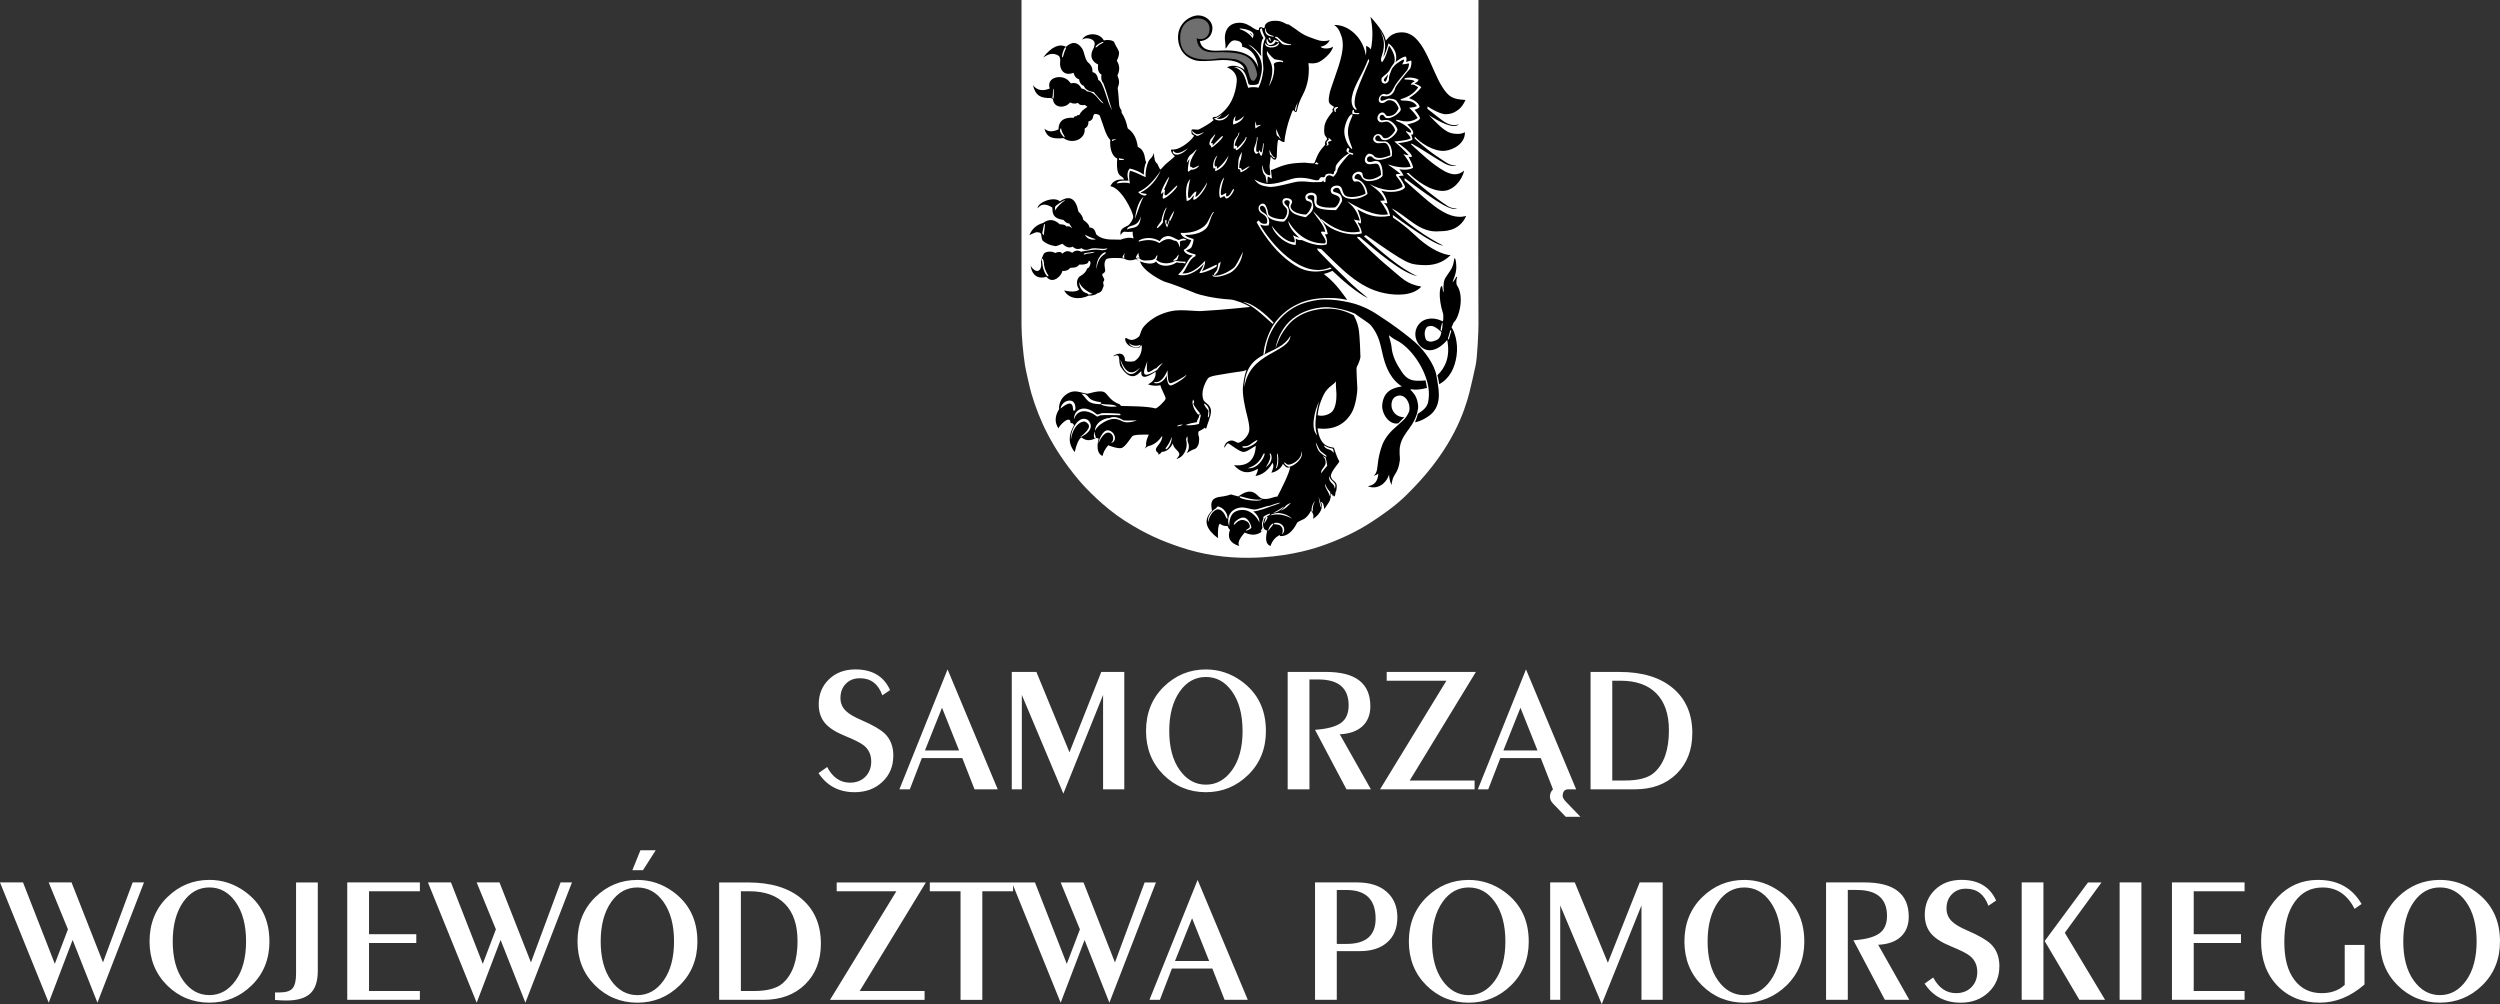 <?xml version="1.0" encoding="UTF-8"?>
<svg xmlns="http://www.w3.org/2000/svg" id="Warstwa_1" data-name="Warstwa 1" viewBox="0 0 841.89 338.14">
  <rect x="0" y="0" width="841.89" height="338.14" fill="#333333" stroke="none"/>
  <defs>
    <style>
      .cls-1, .cls-2 {
        fill: #fff;
      }

      .cls-2, .cls-3, .cls-4 {
        fill-rule: evenodd;
      }

      .cls-3 {
        fill: #6f6f6f;
      }
    </style>
  </defs>
  <path class="cls-2" d="m344.78.78v108.58c0,3.43.52,9.34,1.17,13.49.2,1.29,1.59,7.56,2.16,9.45,5.08,16.99,16.58,33.07,31.05,42.37,7.33,4.71,12.7,6.86,18.61,8.87,7.4,2.51,15.2,3.62,22.97,3.54,11.36-.11,19.97-2.56,23.62-3.8,5.92-2.01,11.89-4.72,17.29-8.28,7.95-5.24,10.52-7.9,13.51-10.97,13.5-13.87,17.3-25.96,18.9-32.02.67-2.53,1.62-7.04,2.1-9.18.57-2.58.96-11.54.95-13.48-.15-36.13,0-72.39,0-108.57h-152.33Z"></path>
  <path class="cls-4" d="m485.39,111.84s-2.12-2.18-3.52-2.09c-1.39.09-1.39.46-1.66.84-.26.38-.46,1.13-.44,1.92.03.78.29,1.86.67,2.12.38.26,1.02.49,1.66.41.64-.09,2.04-.55,2.44-1.07.4-.52.7-1.13.84-2.12m.33-3.29c.21.27-.04,3.07-.4,2.91-.44-.19.11-2.11.4-2.91Zm1.99,5.74c.28.08.37-.63.61-1.45.24-.82.58-1.58.3-1.66-.28-.08-.4.74-.64,1.56-.24.82-.55,1.47-.28,1.55Zm-3.66,12.08c2.83-2.71,4.36-6.46,3.32-11.89-3.73,4.36-7.84,4.56-10,.79-1.8-3.14-.14-6.98,3.17-7.81,1.79-.45,3.58-.12,5.38.75.25-.81.09-2.47.09-2.47-1.83-5.67-1.11-9.54-.49-9.41.4.08.14,1.64.7,2.06-.17-1.52-.14-2.88.17-4.01.3-1.09,1.82-2.66,2.6-4.32.69-1.47.67-3.12.83-3.12.48,0,.62,2.05.61,3.31-.2,2.57-.84,3.24-1.28,4.79.46-.14,1.32-2.2,1.51-1.83.11.21-.12.56-.18,1.02-.08.54-.03,1.18.07,1.68,2.82,3.91.71,11.35-1.02,12.67-.24.58-.53,1.22-.7,1.65.99,1.41,2.32,5.24,1.68,9.59-.6,4.09-2.28,7.59-5.84,9.56-.2-1.51-.61-2.93-.61-3.02Zm-40.32,13.45c.31-3.55,1.77-6.39,2.19-7.19,1.27-2.46,3.65-3.31,3.85-4.18.22.14.04.9.15,1.98.3,2.84.2,5.9-1,7.79-.74,1.16-3.18,2.2-5.19,1.6Zm-22.53-128.61c.21.19.4.37.51.58.08.14-.11.2-.18.05-.07-.15-.24-.37-.47-.51-.2-.13-.07-.31.14-.11Zm-3.54-1.63c2.17.18,4.41.89,4.49,2.09.03.44-.36,1.2-.36,1.2-.5-1.09-2.58-2.58-4.12-3-.3-.08-.26-.31,0-.29Zm8.67.12c-.24,1.23,1.17,2.11,2.38,2.34.41.08.32.33.01.28-1.01-.15-2.86-.24-2.68-2.53.01-.19.34-.3.29-.1Zm3.35,2.64c1.16.04,1.54,2.27,5.04,2.57.13.01.13.24-.05.25-2.01.09-2.7-.24-2.99-.47-.31-.23-1.38-1.67-2.18-1.97-.13-.05-.22-.39.17-.38Zm-2.26.34c.44-.07.51.85.49,1.13,0,.06-.17.01-.17,0-.1-.59-.56-.55-.48-.95.04-.17.14-.17.16-.17Zm-.74.38c.17,0,.38,1.58,1.28,1.48.52-.06.93-.75,1.19-1.23.2.32,1.19.32,1.41.65.08.12.02.42-.23.32-.25-.1-.32-.29-.84-.28-.41,1.05-1.24,1.07-1.45,1.12-1.76.43-1.67-2.06-1.35-2.06Zm-.52,1.3c.18.97,2.48,1.97,4.31.16.11-.11.41-.27.23.18-.77,1.88-5.33,1.63-4.55-.34Zm.51,2.77c-.45,3.09,3.79,3.66.58,11.98,2.12-3.13,1.95-6.69,1.75-7.21-.43-1.1,2.67-1.34,2.95-.91,0,0,.34-.06.1-.37-.37-.47-2.47-.48-2.82-.68-.25-.15-1.62-1.21-2.56-2.82Zm-1.71-7.53c.15.97.53,1.88,1.21,3.18-1.37,2.56-1.05,5.9-.7,10.23.05.57-.41,4.2-1.68,6.53-.47-.19-2.31-.37-3.42.04-.99-2.26-.86-5.79-4.81-7.02,4.42-.23,4.49,5.42,4.98,5.83.48.4,3.07.28,3.3-.35,1.58-4.41,2.3-8.73-3.42-13.02,1.53.49,3.39,2.63,4.34,3.93-.37-2.34.03-5.84.63-5.94.01-.12.02-.24.02-.37-.31-.29-1.31-2.35-1.02-2.82.1-.17.45-.44.57-.23Zm-50.45,37.4c-.02.17-.03.34-.04.51.49-.23,1.02-.35,1.45-.77-.48.18-.93.2-1.41.26Zm2.34,6.22c0,.22.02.5.01.61.29.1,1.66.06,1.67-.15.01-.32-1.06-.1-1.68-.46Zm-6.45-38.24c.65-.43,1.3-.56,1.19-.79-.12-.23-.96.15-1.62.58-.65.43-1.15.93-1,1.16.15.23.78-.52,1.43-.95Zm-12.64,4.34c.18.05.37-.69.64-1.61.27-.92.87-1.68.51-1.79-.35-.1-.76.89-1.03,1.81-.27.92-.31,1.53-.12,1.58Zm-2.98,13.86c.08-.61.1-.89.1-1.59,0-.91-.03-1.75-.13-1.75s-.17.76-.17,1.5c0,.58-.11,1.15-.21,1.71.12.05.25.11.42.13Zm2.49,10.01c.18,0,.08.53.44,1.31.36.79,1.02,1.52.79,1.7-.22.19-1.29-1.21-1.55-2.02-.06-.21.13-.99.31-.99Zm-1.95,26.48c-.01.4-.06.84-.07,1.24.87-1.36,2.04-2.54,3.45-3.46-.04-.36-3.46,1.79-3.38,2.23Zm-4.34,8.9c.17.22.33.44.5.66,0,0,.49-3.59.43-3.66-.05-.07-.21-.2-.3-.07-.09.13-.63,3.07-.63,3.07Zm1.82,14.46c-.55-.11-1.6-2.24-1.74-4.06-.09-1.14-.2-1.3-.21-1.45-.01-.25.08-.43.29-.4.11.02.45,1.19.43,1.41-.09,1.22.66,3.15,1.55,4.35.07.1-.25.16-.31.15Zm10.67,1.91c.39,1.93,3.48,3.65,4.47,4.04-.57.17-.96.16-1.38.2-.37-.5-.66-.46-1.14-.64-1.42-.54-2.15-2.94-1.95-3.6Zm1.92-15.93c1.07.62,2.32,1.16,3.64,1.53-.57.3-2.99.29-3.64-1.53Zm-.46,6.64c.17.23.91-.25,1.53-.27.62-.02,2.07-.33,2.13-.52.06-.19-1.38.14-1.78.17-.41.04-2.03.16-1.88.62Zm4.32,5c.62-4.89,3.15-4.84,3.13-5.57-.02-.73-3.42,1.21-3.13,5.57Zm9.57-5.46s-1.06,1.3-.74,1.55c.33.25.52.04.56-.14.04-.18-.12-.37-.08-.52.04-.15.17-.59.25-.89Zm4.74-.14c-.56.48-.97,1.21-1.07,1.9.26-.15.36-.2,1.41-.21-.38-.06-.66-1.23-.35-1.68Zm32.55-46.02c-.13.71-.35,1.32-.04,1.74.98-.18,1.86-.75,2.89-1.74-.48,1.26-1.58,2.29-3.63,2.89-.26-.8.04-2.15.78-2.89Zm6.82,1.82c.04.47.02,1.04.28,1.48.49-.25,1.02-.32,1.54-.31-.7.35-1.35.77-1.93,1.24-.23-.65-.16-2.03.11-2.41Zm6.89,2.63c.37,1.05.84,2.15,1.5,3.33-.37-.1-.48-.54-.65-.69-.19-.17-.56-.35-.65-.57-.17-.42-.33-1.46-.2-2.06Zm-12.56,1.13c-.18-.02-.25.78-.38.98-.12.2-.91,1.1-1.06,1.41-.38.78-.48,2.98-.3,3.1.17.13.29-.26.48-.15.28.15.08.5.25.58.78.36,3.87-3.61,3.49-4.32-.26-.47-.23.22-.38.53-.24.49-2.49,3.18-2.8,3.03-.12-.06.07-.51-.05-.63-.13-.13-.51.02-.63-.1-.26-.26.55-2.34,1.21-3.41.15-.24.41-1.01.17-1.04Zm6.24,2.22c-.37,1.79-.72,4.35-.2,4.29.52-.05.58-.05.55.18-.03.23-.05.1-.28.25-.23.15-.38.28-.53.25-.15-.03-.78-.56-.76-1.44.02-.96,1.01-2.4.96-3.84-.03-.76.38-.3.25.3Zm.78,3.94c.24.28.03.48.45.51.43.02.46-2.65.78-3.13.32-.48-.31,4.14-.66,4.29-.59.26-1.37-2.61-.58-1.67Zm3.31-.3c.11.72,1.14,2.51,1.69,2.55.43.04-.1.5-.48.1-.56-.58-.72-.8-.78-.95-.16-.39-.06.3-.13.27-.11-.04-.51-1.41-.3-1.97Zm9.56-16.17c-.96,1.59-1.27,3.06-.89,3.06.43,0,.12-1.26.89-3.06Zm-25.69,4.19c-.59.85-.98,1.06-1.69,1.43,1.54.46,2.94-.44,4.19-1.65-.8,1.98-3.4,3.11-5.15,1.59.76-.14,1.39-.37,2.65-1.37Zm-2.22,6.7c-.3.13-.96,1.18-1.54,1.67-.31.74-.48,1.34-.4,1.72.08.38.58.45.58.61s-.15.34.08.45c.35.18,4.27-3.32,3.81-3.84-.28-.31-3.28,3.23-3.38,3.15-.1-.08.1-.73.1-.73,0,0-.71.2-.61-.25.1-.45,1.51-2.6,1.36-2.78Zm-7.65-1.13c-.17.11,1.2,1.29,1.79,1.13.44.04,1.97-.63,1.92-.66.38,0-1.47,1.19-2.15,1.24-.45,0-.18-.23-.35-.28-.88-.15-1.66-1.21-1.21-1.44Zm-6.64,7.32c.04-.23.08-.46.12-.68.99,1.52,2.77.71,4.95-.77-1.39,1.69-4.06,3.02-5.06,1.45Zm8.11-1.12c-.8.44-.97,1.12-1.78,1.6-1.17.69-1.69,2.54-1.57,2.84,0,.24.41-.71.86-1.1-.44,1.63-.69,4.01-.47,4.14.3.2.89-.59.89-.59,1.45.1,2.68-.88,2.81-1.45-.87.37-1.55.86-2.22.89,0,0,.06-.31-.24-.35-.3-.04-.32.24-.43-.02-.63-1.49.79-3.67,2.15-5.95Zm6.93,2.13c-.7,1.27-1.29,2.68-.8,3.7.19-.04.38-.11.56-.15.03.27.06.62.09.89,2-1.39,3.28-3.52,3.97-4.53-.46.81-.73,3.72-4.5,5.33-.19-.32-.12-.65,0-.98-.22-.03-.46.06-.68.03-.41-1.7.49-3.77,1.36-4.29Zm8.26-1.24c-.59.92-1.09,1.9-1.18,2.78-.07,1.07-.25,3.1-.09,2.99,0,0,.37,0,.59.21.22.21.08.56.21.92,1.5-.59,2.38-1.28,3.17-2.16-.94.38-1.79.94-2.72,1.48,0,0-.06-.44-.24-.65-.18-.21-.59-.15-.59-.15-.22,0,.1-2.46.47-2.93.12-.47.3-1.69.38-2.48Zm9.32,5.34c.07.14.1.25.14.35-.05-.1-.1-.21-.14-.35Zm-26.76,3.84c-1.58,1.51-1.57,4.67-1.16,7.35,1.25-.09,2.27-2.01,2.41-1.86.15.15-.5,1.22-.12,1.39.98.44,4.51-3.92,4.53-5.78-.69,1.46-3.25,5.14-3.86,4.79-.18-.1.43-1.69.23-1.71-.86-.11-1.97,2.36-2.44,2.15-.58.34-.34-3.49.41-6.33Zm11.47-.61c-1.51,1.41-2.1,5.47-1.4,6.89.12.24,1.19-.67,1.45-.55.26.11.22.6.55.73,1.02.4,3.09-2.91,2.64-3.2-.81.41-1.05,2.17-2.21,2.53-.76.23-.26-1.05-.35-1.13-.32.03-1.31.69-1.45.73-.9.25-.08-3.68.76-5.99Zm-28.69,21.61c2.33-.62,4.63-.86,6.84.52,1.89-1.5,3.4-1.73,5-.8,1.29-.16,1.64,1.62,1.92,2.3.13-.78,0-1.33-.02-1.98.71-.59,1.74-.33,2.13-.54.3-.16-.51-.35-.8-.52-.73.09-1.31.43-1.85.5-1.27-.66-2.55-1.3-3.17-1.33-1.25-.05-2.5.57-3.09,1.74-2.65-1.72-5.78-1.06-7-.24-.18.12-.11.39.04.35Zm7.24-23.8c-2.15,3.17-4.56,5.85-7.53,7.14.47.67,2.23,1.65,2.76.93.43-.57-1.18-.28-2-.73,3.23-1.54,5.56-4.54,6.77-7.33Zm2.93,1.95c-.73.71-3.07,5.01-2.71,5.73.17.34.54-.65.71-.48.17.18-.44,1.59-.14,2.12.96.35,5.31-3.95,4.8-4.37-.25-.21-3.38,3.6-3.98,3.29-.66-.33.17-1.69-.28-1.99-.12.05-.14.23-.26.28.09-.13,1.76-3.71,1.86-4.57Zm-8.65,6.77c-2.1,1.71-2.73,5.92-2.88,7.41,1.4-3.89,1.98-5.72,2.88-7.41Zm-.95,6.62c-1.11,4.15-4.15,2.34-4.65,4.42,1.77-.98,4.4.23,4.65-4.42Zm8.78-2.99c-.51-.04-1.68,2.85-1.76,4.32-.03.29-1.92,2.42-1.56,2.59.36.17,2.06-1.76,2.06-2.02-.17-1.49.84-4.1,1.25-4.89Zm2.52.98c-1.05,1.52-1.8,2.91-2.38,4.88,0,0-.32-.4-.29-.69.03-.29.11-.97,0-1.01-.85-.17-.24,1.87.26,2.58.28-.89.61-1.72.89-2.61.05.11.12.25.17.36.48-.94,1.13-2.37,1.34-3.51Zm-.43,17.02c.21-.4.6-.8,1.04-1.02.23-.46.52-.85.87-1.19-.05.6-.19,1.2-.52,1.8,0,.06-1.39.49-1.39.41Zm4.11.85c.12-.11.17-.71.09-.63-.12.12-3.11-.18-3.28-.3-1.19.57-4,1.8-6.61-.35.28-.45.35-.9.46-1.48-.44-.07-.48.85-.99,1.19-.92.61-1.89.47-2.7.54-1.86.16-2.24-.69-2.48-.74-.24-.04-.8-.07-.89.09.1.89,5.06,2.7,6.59.98,1.04,1.71,4.43,2.05,6.98.28.65.28,1.3.13,1.95.21.46.05.84.26.89.21Zm9.65-17.32c-.67-.37-1.52,3.07-3.02,4.52-.74.71-3.3,2.76-8.21,2.48.23.95,1.17,1.8,3.61,2.46-.59,1.74-1.49,2.71-2.54,3.28.24,1.1,1.73,1.78,3.04,1.91-2,1.37-2.08,3.61-4.93,6.46,3.96,1.01,7.81-2.47,8.56-3.63.12.53-1.15,2.55-1.41,3.09,1.22.08,5.56-1.71,5.85-2.37.09-.22.02-.59-.17-.46-.2.13-4.78,2.19-4.78,2.19.48-1.05,1.07-2,1.06-3.54-2.36,2.49-4.81,4.46-7.69,4.28,1.54-1.52,2.06-4.74,4.35-5.76.05-.02.27-.62-.07-.69-1.6-.29-3.19-1.21-3.02-1.31,0,0,1.46-.52,1.67-.89.47-.37,1.04-2.96.82-2.95-1.73-.55-2.55-.83-2.82-1.37,4.14.09,6.18-1.37,6.89-2,1.49-1.33,1.33-3.65,2.83-5.69Zm1.48,17.34c.28-.17.54-.37.81-.61-.12,1.07-.73,3.13-1.09,3.59-.35.46-.72.67-.83.87-.11.2-.3.19-.32-.13-.02-.32.44-.84.76-1.18.32-.33.67-1.88.67-2.54Zm-1.77,3.7c.05-.03.13.39.43.4,2.17.02,4.64-1.19,6.49-2.62.86-.66,2.13-3.38,3.13-5.47-.36,2.95-1.72,5.21-3.72,6.78-1.43.92-4.82,2.06-6.21,1.54-.11-.04-.5-.41-.12-.62Zm39.91-45.1c-.04.1-1.15.23-1.18.61-.02.31.24.38.23.6-.01.12-.56.64-.73.47-.16-.18.19-.34.21-.45.03-.18-.25-.34-.23-.58.03-.27.31-.66.84-1.1,0-.2-.29-.28-.19-.4.22-.29.28.1.54.34.23.21.6.24.5.51Zm-5.54,7.8c.21.21.97.29,1.1.03,0-.04-.02-.18-.06-.19.01-.16-.23,0-.31-.03.03-.43-.24-.63-.34-.16,0,.04-.02,0-.02.1-.01,0-.35-.2-.39.14,0,.03-.04.07,0,.12Zm12.51-16.63c.61.18-1.39,2.52-1.46,5.76-.06,2.73,1.74,5.69,1.42,5.84-.45.22-2.58-2.8-2.64-5.7-.05-2.53,1.72-6.19,2.68-5.9Zm-1.04,13.46c-.47.35-3.82,4.19-3.92,5.2-.1.98-1.24,2.36-1.46,2.32-.26-.04-.9-.6-1.56-.46-1.48.46-.78,2.27-1.16,2.3-.54.04-.62-.38-.62-.68,0,0-.22.57-.68.62-.26.03-2.92.11-3.46.02-.74-.12-2.64-.28-4.34-.16-1.49.1-7.77,2.12-9.84,1.76-1.3-.23-3.32-.2-4.9-2.5,0,0,2.75,1.69,5.22,1.56,4.08-.21,6.94-2.05,9.8-2.1,3.79-.07,4.97,1.04,6.5.82.53-.08.2-.77,1.02-1,.46-.13.59.12.98-.06.67-.31-.02-.95,1.44-1.14,1.29-.17,1.36.33,1.54.24.17-.08.3-.1.34-.7.04-.49.3-.27.42-.62.18-.53.04-1.1.24-1.58.38-.91,2.47-3.25,4.38-4.18-.28-.22-.74-.48-.82-.72-.08-.24.14-1.02.4-1.06.26-.04.58.24.52.5-.06.26-.5.76.02.92.16.05.4.12.84.24.44.12.59.26.46.46-.31.48-.84-.39-1.36,0Zm-3.82-15.94c-.08-.05-1.05-.05-1.21.47-.16.51.16,1.27.44,1.19.27-.08-.05-.63.1-.87.14-.24,1.01-.59.68-.79Zm10.22-16.03c-2.27,5.88-4.67,8.47-5.46,12.59-.52,2.67.7,4.24,1.46,4.42.51-.66-1.03-.43-.42-4.04.42-2.47,2.11-6.19,4.73-12.29.13-.31-.17-1.03-.31-.67Zm-4.88,16.98c.22.03-.14.57.31.91.52.4,1.54-.02,1.59.23.13.66-1.92.12-2.3.24-.19-.88,0-1.43.4-1.38Zm11.62-12.03c-.76,1.16-2.03,1.79-1.16,2.47.53.41.84-1.19,1.16-2.47Zm-1.73,6.67c.32-.1,1.07.22,1.27.2,1.64-.2,2.12-2.01,2.89-3.23.7-1.1,3.21-4.15,3.8-4.8.59-.65.74-1.85.79-2.04.06-.2-.17-.62-.42-.4-.26.23-1.9.29-1.9.29,0,0,.8-1.14.63-1.51-.17-.37-1.67.76-2.3,1.16-.62.4-1.36,1.27-1.62,1.64-.26.37-.77,1.79-1.02,2.55-.26.76.08,1.19-.29,1.84-.37.65-1.08.96-1.56.77-.48-.2-.98-.48-.74-1.82.81-.9,1.14-.92,2.1-1.9.76-.78.79-1.54,2.13-3.2.55-1.62-.17-3.68-1.73-5.84-.66,2.03-1.01,3.82-2.3,5.55-.22.3-.49-.83-.4-1.19.62-2.32,1.99-4.91-.31-9.44,1.49,2.33,2.36,5.08,1.05,8.93.7-.94,1.23-2.75,1.79-4.62,2.32,1.81,3.08,4.13,2.3,6.55-.35-.18,3-2.4,3.52-2.04.26.23.34.97.08,1.82.6-.25,1.15-.41,1.67-.51.31.08.1,2.37-.43,2.86-.57.53-4.39,5.27-4.82,6.21-.63,2.54-2.21,3.3-4.31,2.87-.6-.12-1.02,1.14-.57,1.51.45.37,2.21-.74,2.72-.66.51.08,1.87.05,2.5.71.54.57,1.56,2.39,1.44,3.12-.11.69-2.52,2.91-4.65,2.77-.9-.06-.79-1.07-1.56-1.13-1.19-.09-1.16,1.85-.19,1.9.43.02.87-.26,2.03-.12,1.34.17,2.94,1.9,3.28,3.17-.13,1.33-2.4,3.36-3.78,3.55-.62.09-1.13-.02-1.36-.12-.52-.21-.76-1.28-1.22-1.4-.97-.24-1.77,1.46-.41,1.86.7.2,2.23.14,2.56.12.78-.06,1.86,1.05,2.12,2.32.38,1.1.23,2.03.18,2.62-.79.55-3.75,1.54-5.14,1.22-1.4-.32-1.28-1.05-1.89-1.13-1.62-.23-1.62,1.74-.73,1.86,1.57.2,1.15-.45,2.82-.26,1.74.19,1.94,3.78,1.83,4.97-1.21,1.71-4.76,1.89-5.4,1.72-1.74-.58-1.64-1.61-2.12-2.01-1.45-1.18-2.24,1.02-1.83,1.19.35.14,1.51.45,2.03.84,2.03,1.52,2.24,4.36,2.24,4.36-2.83,2.14-6.58,2.01-8.02.87-.98-.78-.98-1.95-1.51-2.58-.85-1-2.61.3-1.95.87.43.38,1.91.38,2.47,1.31.37.61.61,1.6.35,2.15-.26.55-1.25,2.06-1.95,2.82-2.01,0-6.37-.14-6.94-1.48-.71-1.67-.24-2.36-.41-3.14-.14-.66-2.32-.62-2.24.32.07.82,1.25.42,1.54,1.25.99,2.87,0,3.61-2.15,5.46-3.87-.84-5.06-1.49-5.66-3.54-.13-.45.41-1.37.26-1.69-.48-1.06-2.47-.43-1.6.73.41.55.93.68,1.22,1.63.4,1.31-.17,3.25-1.51,4.3-1.57.2-4.95-.56-5.58-1.92-.44-.95-.48-2.23-.84-2.73-1.07-1.49-2.4-.15-1.28,1.07.57.62,1.46.86,1.95,1.6,1.1,1.69.73,2.64.52,3.28-1.11.19-2,.06-2.88-.29,3.19,5.8,13.87,18.74,23.61,14.47,0,0,.7.32.38.44-6.03,1.93-9.82.67-13.78-2.2-4.35-3.16-8.18-7.87-11.35-13.49.25-.18.64-.55.67-.61.66.86,1.46,1.45,2.82.99.56-2.81-1.74-2.92-2.47-3.98-1.24-1.8,1.06-3.65,2.01-2.06.73,1.22.75,2.31.9,2.88.34,1.29,4.15,1.98,5.26,1.71.89-.68,1.52-2.74.87-3.57-.4-.51-1.02-1.02-1.16-1.39-1.15-2.95,3.14-2.35,3.05-.84-.05.81-.81,1.19-.38,2.12.84,1.8,4.08,2.16,5.05,2.18,1.22-.79,2.25-3.22,1.89-3.75-.83-1.2-1.59-.39-1.98-1.48-.84-2.38,3.44-2.96,3.72-.78.14,1.1-.21,1.65-.03,2.24.4,1.26,3.74,1.63,6.16,1.36.92-.48,1.95-2.38,1.6-3.14-.54-1.15-2.43-1.07-2.79-1.77-1.18-2.32,2.48-3.21,3.34-1.74.48.82.36,1.32.96,2.27.99,1.56,5.34.79,7.2-.23-.11-1.49-1.11-3.5-2.12-4.01-.88-.44-1.53.27-1.92-.29-1.61-2.36,1.82-3.94,2.9-2.67.22.26.08,1.29.64,1.68,1.69,1.18,4.44,0,5.72-1.05.03-1.36-.49-3.18-1.07-3.6-.67-.48-2.26.14-3.05,0-2.5-.46-.95-3.63.15-3.54,1.48.12,1.45.9,2.12,1.19,1.74.76,4.15-.38,5-.64,0-1.86-.76-3.96-1.71-4.15-.93-.19-2.28.3-3.08-.06-2.11-.96-.46-3.29.96-2.93,1.22.31,1.07,1.09,1.6,1.31,1.51.6,3.34-1.6,3.81-2.47-.06-1.13-1.54-2.87-2.7-3.05-.55-.08-1.73.41-2.3.17-1.85-.79-.69-3.23.67-3.25,1.02-.02,1.06,1.14,1.71,1.19,2.24.17,3.2-1.21,3.81-2.56-.73-2.1-1.92-2.77-3.19-2.76-.99.01-1.28.9-2.24.96-1.89.11-1.55-2.46.16-3.04Zm-20.79,42.12c3.84,2.95,7.89,5.24,13,4.22-.18-1.18-1.07-2.61-2.04-4.06.74.18,1.55.4,2.02.36-1.1-3.76-2.38-4.78-4.28-6.52,3.41,2.02,9.33,5.32,13.75,4.42-.53-1.85-2.65-4.56-2.65-4.56.62-.07,1.1-.04,1.59-.12-.9-2.25-2.24-3.41-5.11-5.51,4.19,2.18,8.42,2.83,11.14.85-.32-1.69-2.54-3.67-2.3-4,.34-.48,1.61-.2,1.61-.2-1.37-1.2-2.88-2.25-4.36-3.29,2.85.94,5.51,1.3,7.73.81-.33-1.46-1.33-2.87-2.46-4.28.64.21,1.27.4,1.8.4-1.47-1.66-3.12-3.18-4.86-4.64,3.81-.28,5.17-.79,5.51-1.03-.16-1.03-1.71-2.14-1.6-2.4.11-.26,1.46.76,1.72.36.34-.52-1.21-1.9-2.59-2.75-1.32-.83-2.57-.94-2.41-1.41.18-.52,3.78,1.76,7.23-.67-.65-1.18-1.68-2.32-2.85-3.45,1.03-.11,2.01-.23,2.61-.55-1.55-2.7-5.46-1.41-5.53-2.16-.05-.46,3.48-.52,5.97-4.19,0,0-1.37-1.04-2.06-.89-.3.06-.51,0-.38-.18.14-.18.45-.63,1.23-.89-.37-.84-3.43-.47-3.47-.79-.06-.54,2.88-.87,4.79.16-.07.52-.52.94-1.39,1.25.88.36,1.72.76,2.34,1.33-1.22,1.64-2.67,2.71-4.16,3.66,1.86.71,3.26,1.61,3.59,2.95-.43.51-1.05.8-1.74.99.73.76,1.39,1.73,1.9,2.75-.38,1.44-4.34,2.16-4.34,2.16,0,0,2.15,1.92,2.02,2.81-.06.44-.25.96-.73.52,0,0,.49,1.4.47,1.68-.02.42-2.42,1.11-4.93,1.31.85.32,4.65,3.32,4.72,4.4.03.41-.61.26-1.09.16.53,1.26,1.35,2.45,1.51,3.76-1.41.72-2.99.71-4.62.48.58.67,1.07,1.37,1.43,2.14-.59,0-1.16.02-1.65.18.34.25,2.32,3.36,2.12,3.73-.94,1.75-5.92,1.9-8,1.09,1.05,1.32,1.8,2.71,2.06,4.24-.35.11-.74.05-1.15,0,1.44,1.27,1.9,3.51,2.06,4.3-5.19.94-8.13-.58-10.98-2.2.51,1.21,1.53,4.01,1.09,4.66-.15.22-.48-.04-.87-.34,0,0-.12.32.04.54.48.64,1.2,2.26,1.19,3.23-3.93,1.18-11.07-.9-13.65-4.6-.15-.21,0-.22.01-.21Zm-16.66,2.28c.76.99,4.02,5.52,7.67,5.57.12-.6,0-1.37-.59-2.38.83.44,1.35.57,2.2.85-2.67-2.4-3.61-4.22-3.75-5.67,4.05,7.11,10.19,7.67,12.32,7.55,1.16-.86-1.51-3.45-1.27-3.8.24-.36,1.03-.06,1.43-.06-.52-2.71-3.28-5.15-4.1-6.97,1.61,1.58,4.23,3.98,4.93,7.61-.34.23-.67.25-1.01.16.68,1.08.92,2.22.65,3.41-2.14.67-5.01.03-8.36-1.47-.81.1-1.48-.1-2.08-.48.12.77.1,1.48-.04,2.14-2.91-.13-7-3.09-8.01-6.46Zm-9.75,25.65c3.31.22,8.17,4.52,10.35,6.99-.08.06-.26.28-.31.39-3.6-3.19-6.71-6.24-10.04-7.38Zm16.05,11.32c-3.91,7.25-15.27,4.29-15.56,17.57,1.58-12.05,15.11-11.6,15.56-17.57Zm-29.13,22.89c2.36.85,1.88,4.72,1.37,4.65-.25-.03.23-1.63.09-2.44-.35-.09-1.5-1.71-1.46-2.21Zm12.89,14.51c-.03-.17.7-.06,1.6-.23,1.01-.19,1.77-1.24,3.5-2.06-.15,1.6-4.88,3.55-5.1,2.29Zm1.85,7.25c4.65-1.41,4.96-5.05,5.54-4.99.72.08-1.73,5.5-5.54,4.99Zm6.05-.26c2.71-4.2.89-4.41,1.36-4.69.45-.27,1.66,2.43-1.36,4.69Zm3.35.36c.99-2.44.26-4.95.45-4.99.55-.13.71,4.71-.45,4.99Zm2.86-1.97c.23-.24.77.62,1.28.69,1.07.14,4.62-1.48,4.63-4.58.69,2.64-2.54,4.95-4.14,5.29-.72.15-1.97-1.2-1.78-1.4Zm11.76-20.64c-.66,2.28-1.1,4.66-1.22,6.99-.08,1.68.12,3.16.58,4.5-.88-.93-1.53-2.46-1.14-5.46.32-2.47,1.02-4.4,1.78-6.02Zm-1.11,13.78c.52,1,1,2.36,1.63,2.99.64.64,2.2,1.45,1.98,1.83-.19.32-2.14-1.24-2.56-1.83-.42-.6-.96-1.85-1.05-2.99Zm2.83,1.05c.79.51,1.65.95,2.83,1.07.32.38.36.99.38,1.47-.22-.33-.91-.96-1.36-1.07-1.03-.24-2.03-.91-1.85-1.47Zm-.49,3.5c.18.37.41.71.78,1.03,0,0,.36,1.35.07,1.94-.77,1.61-1.48,1.55-1.38,2.94.64-.93,1.3-1.74,2.03-2.52-.11-.95-.29-1.9-.54-2.85-.03.14-.95-.41-.96-.54Zm2.1,6.55c-.17,3.12,1.8,2.28,1.92,4.54,1.04-2.28-1.63-2.35-1.92-4.54Zm-1.21,2.96c.4,1.69,1.43,2.34,1.58,2.7.13.32.26,1.31-.03,1.51-.56-1.86-2.05-3.37-1.54-4.21Zm-2.34,4.21s1.23,3.56.93,3.68c-.31.13-.91-3.61-.93-3.68Zm-1.14,1.45c-1.25,2.62-.51,3-.91,3.58-.37.55-.61-1.82.91-3.58Zm-11.65,3.39c1.86-1.47,1.51-1.91,3.54-2.72-1.21,1.19-1.54,1.85-3.54,2.72Zm4,2.64c-1.57-1.26-2.48-1.59-4.26-1.89-.96-.16-2.35.13-3.32.79,1.78-.42,3.82-.81,7.58,1.1Zm-9.45,1.77c.34-.94,1.46-2.16.98-2.43-.48-.27-1.01,1.79-.98,2.43Zm1.31,2.4c.76-1.33,1.98-2.23,1.7-2.5-.28-.27-1.65,1.19-1.7,2.5Zm4.64,1.15c.95-.76,1.09-2.39-.05-3.31-1.2-.97-2.77-.65-2.71-.3.03.36,1.6-.04,2.35.76.45.48,1,1.21.4,2.84Zm-2.99-7.28c1.18-.16,1.69-.54,2.04-.73.35-.19,1.21-.77,1.71-1.49-1.38.89-2.35,1.61-3.75,2.22Zm-1.1.24c-.27,0-2.1.86-2.18,1.18-.07.31.11.33,0,.58-.1.25-.46,1.16-.46,1.67s.19,1.22.18,1.38c-.02.16-.7,1.03-.54,1.21.16.18,1.13-.68,1.11-.8-.02-.12-.52-1.13-.4-1.79.12-.66.31-1.64.71-2.03.4-.39,1.01-.76,1.22-.82.21-.06.55-.36.34-.58Zm-12.09,3.81c.06.13,1.54-2.03,3.25-1.62,1.71.4,2.06,1.44,2.1,2.16.05.71-1.47,1.07-1.3,1.32.18.25,1.8-.58,1.83-.98.03-.4-.83-3.07-2.49-3.35-1.29-.22-3.77,1.63-3.39,2.47Zm-1.61.42c.07-2.81.75-5.39,4.53-5.46,2.37-.04,4.66,1.97,5.66,4.21.15-1.66-1.39-3.32-2.1-3.68,1.93-.17,5.42-1.5,5.81-1.67.4-.17,2.43-.72,3.43-1.31-1.33.08-3.25.97-3.6,1.02-1.76.23-3.81,1.22-5.08,1.3-.84.06-3.28-.81-4.56-.7-3.38.29-5.19,2.97-4.1,6.28Zm-6.98-1.44c.18-1.83,1.58-3.96,3.11-4.23,2.37.1,2.8,3.32,3.2,3.19.44-.15-.15-3.37-2.93-4.11-.23-.06-.64,0-.68.52-1.4.6-3.34,3.09-2.7,4.63Zm18.19-7.55c-3.87.47-7.39-1.35-7.67-.98-.61.83,6.16,2.04,7.67.98Zm-47.84-47.09c1.89,4.74,3.8,5.41,6.65,2.68-3.92,5.31-6.33-.44-6.65-2.68Zm2.86-5.54c1.14.83,2.39,1.16,3.95.54-.2.34-.32.9-1.27.91-1.23,0-2.3-.67-2.68-1.45Zm6.24,6.01s-.55,3.48.23,3.72c.52.16,1.91-.98,2.54-1.3.05.12.08.19.08.19.68-.85,1.49-1.45,2.35-2-.74.93-1.49,1.74-1.94,2.42-.6.38-3.05,1.83-3.89,1.58-1.17-.51,0-2.7.64-4.61Zm2.36,7.41c-.12-.04-.02-.38.12-.35,1.87.43,3.33-1.66,4.3-3.95.04,2.69.21,4.13.85,4.36.51.19,4.54-1.85,5.54-2.86-.27,1.22-4.9,3.76-5.31,3.62-1.32,0-1.38-3.45-1.38-3.45-.56,1.72-2.56,3.17-4.12,2.63Zm-31.62,8.62c.26-1.54,1.58-2.68,3-2.71,2.46-.06,2.12,3.31,1.8,3.35-.21.02-.24.08-.4.04-.47-.1.54-4.84-4.4-.68Zm4.51,3.65c-.01-3.4,3.54-5.37,7.69-1.73.3.26,1.25-.34,1.92-.4.67-.06,5.92.07,6.01.27.08.2.11.46-.06.43s-6.11-.12-6.71.04c-.25.07-.89.54-1.07.4-3.11-2.41-6.6-2.63-7.78.99Zm-1,6.79c.66-4.85,3.81-6.64,4.97-5.94,1.32.8,2.26,1.88-2.05,5.25,5.88-2.6,3.3-5.67,2.63-6.02-3.23-1.7-5.88,4.05-5.54,6.71Zm3.57-15.48c2.22,2.17,1.81,3.43,6.39,3.57.18-.31.11-.32.23-.66-4.86-.7-3.64-1.83-5.37-2.71-.31-.14-1.25-.2-1.25-.2Zm6.62,3.4c2.19.46,3.68-.02,5.31.87-2.42.47-5.92-.42-5.31-.87Zm-2.22,9.36c-.18.95.7,1.92.31,2.21-.73.54-.63-2.05-.31-2.21Zm.11-.28c.05-1.63,1.24-3.58,4.52-4.3.11.03.11.14.11.16,1.48-.91,3.36-.38,5,.67,1.09.09,4.53-.01,4.53-.01-1.46.57-3.13.83-4.2.55-.73-.03-1.32-.9-3.33-1.04-1.11-.08-2.89.49-4.7,1.8-1.4,1.01-1.92,2.21-1.93,2.18Zm25.83,2.09c.26,2.09-1.59,4.59-2.02,4.09-.29-.34,1.19-1.26,2.02-4.09Zm1.77-3.55c.32-.47,1.33-.68,2.02-.56-.91.49-.98.35-2.02.56Zm2.88-.44c1.22-.51,2.58-.8,3.9-1-.16-.09.29-1.21.58-1.51.06-.3.19-1.12.46-1.14.28-.02.23.7.09,1.04-.14.35-.44,2.09-.44,2.09.06.34-3.29.8-4.6.51Zm2.6-8.67c.16.47.42.91.3,1.19-.12.28-.2-.23-.23.28-.03.5,2.24,3.33,2.21,3.21-.03-.13.09.29-.46.51-.17.07-2.8-3.05-1.81-5.18Zm-31.92,14.78c-.07-.42,1.28-4.5,3.25-4.35,2.13.17,3.53,3.61.93,4.35,1.45-.99.88-3.6-.95-3.58-.91,0-2.14,1.18-3.23,3.58Zm42.74-132.88c.17-.55.07-1.59-.1-2.83-.1-.69,0-1.75.04-1.89.43-2.53,2.12-3.91,4.63-4,1.96-.07,3.38.78,4.98,1.88.36.25,1.11.66,1.59.59.39-.06-.03-.71.53-.92.94-.35,1.48.96,1.6-.2.19-1.82,2.75-2.27,4.98-1.89,1.01.17,2.02.85,2.44,1.02.42.17.49-.04.77.17.28.21,1.81,1.18,2.23,1.5,1.36,1.02,2.63,1.92,4.25,2.54,1.62.62,3.4,1.26,3.77,1.31.35.05,1.93.42,3.47-.17-.89,1.88-2.72,2.18-3.1,2.25.51.83,3.31.79,4.22-.07-.31,2.08-3.72,5.02-5.37,5.46-1.01.27-2.08.28-2.91.11.28,2.27,0,4.67-.18,5.59-.28,1.57-.81,3.37-1.75,5.14-2.04,3.85-1.72,5.36-2.13,5.66-.53.38-.77-.53-1.11-.51-.27.01-.6,1.35-1.18,2.81-.58,1.46-1.71,5.91-1.72,7.74,0,.33-.64.14-1.15-.15-.46-.26-.72-.61-.93-.41-.4.37-.51,4.29-.51,4.98,0,.44-.02,1.46-.56,1.67-.53.21-1.3-.81-1.39-.95-.09-.14-.19-.05-.16.21.02.25-.46,3.13-.3,3.48,0,0,.36,2.35.12,2.53-1.67,0-2.26-1.7-2.57-3.37-.22.16-.07,2.72.86,3.35.36.24.4,2.28.71,2.64.2.22.09-1.36.24-2.19.52.05.84.6,1.39.65-.12-.98-.21-1.96-.33-2.94.28.14.39.04.65-.07,3.96-1.72,5.75-2.18,10.66-2.32.46-.01,3.06.39,3.27.18.18-.18.45-1.16.88-2.1.49-1.07.94-2.08,2.48-3.73.62-.67.19-.65.23-.95.05-.3.14-.6.6-1.09.46-.49-.53-1.19-.7-1.76s-.27-2.46.19-3.78c.52-1.5,1.47-2.64,2.52-3.97.21-.27-.15-.56-.11-.65.19-.39.69-.87.49-1.02-.46-.35-1.69-.79-1.69-2.07,0-.62.05-1.25.16-1.67.12-.42.07-.77.56-2.27,1.47-4.57,4.14-10.78,4.01-14.96-.04-1.3-.28-2.39-.46-2.76-.18-.37-.7-2.73-2.46-3.76,4.92-.18,9.87,4.41,10.67,10.29.22-1.07.18-1.95.09-3.21.89.24,1.18.62,1.63,1.14.82-4.32.57-7.83-.16-10.97,3.35,3.63,4.9,6.28,5.16,8,.54-.26,1.48-2.71,5.34-2.77,7.29-.11,9.67,11.99,13.62,18.26,2.34,3.72,3.69,4.23,7.9,4.51-.64,1.36-1.36,2.51-2.37,3.25-1.09.8-2.12,1.52-4.4,1.55-1.23.02-4.28-1.37-6-2.65,0,.28-.06.54-.07.81,0,0,1.36,1.09,3.47,2.74,1.94,1.53,4.37,3.55,7.13,2.48-1.64,1.8-6.52-.76-10.13-3.11,2.73,2.82,4.53,4.74,6.8,5.85.64.31,3.64,1.01,5.36-.06.18,3.64-3.73,5.96-6.72,6.26-3.73.38-8.44-2.77-10.16-4.82-.01.22-.03.43-.05.65,0,0,3.83,3.6,7.61,6.1,3.78,2.5,4.17,3.06,6.56,2.92-2.07.76-3.73-.36-6.03-1.73-2.9-1.73-6.16-3.94-8.82-5.39-.48-.26-.68-.05-.32.28,3.33,3,6.82,6.42,10.85,8.72,4.04,2.3,5.91.63,6.82-.05-.7,3.36-3.71,6.69-6.96,6.82-4.41.18-9.39-3.71-11.78-6.06-.22.05-.45.09-.67.14,4.27,3.87,9.49,8.15,13.9,11.03,1.05.69,2.15.76,3.13.84-1.49.63-4.26-.88-7.24-2.82-4.09-2.66-8.57-6.1-10.41-7.43-.02-.07,0,.81,0,.81,4.94,4.34,7.07,6.37,10.11,8.66,3.87,2.91,7.39,4.23,10.62,3.24-2.4,5.57-8,5.1-8.97,5.19-6.83.7-10.8-5.16-16.17-7.72,4.45,4.56,11.71,9.73,17.44,12.57-3.32-.29-13.87-8.06-17.02-10.34.02.29.05.59.07.88,5.15,3.5,6.9,5.54,8.83,7.22,3.99,3.47,8,5.26,10.56,5.44-2.68,2.61-5.81,3.61-9.88,3.31-4.07-.29-4.73-.27-18.6-10.07-.27.13-.45.26-.72.39,5.28,4.68,12.24,10.94,18.03,13.43-5.21-.97-13.76-8.42-19.47-13.2-.26-.02-.53-.02-.79-.05,0,0-.07.19.07.4,1.72,1.74,6.32,6.34,11.04,10.22,3.93,3.23,5.34,5.25,10.48,6.16-2.9,3.13-8.29,3.03-12.41,2.21-8.86-1.77-14.91-8.7-21.31-14.85-.43-.08-.87-.15-1.3-.23,0,0-.07.21.12.63,2.77,2.92,6.45,6.55,9.73,9.75.41.4,1.9,2.08,7.21,6.38-3.43-1.6-8.32-5.69-11.98-9.21-.88.43-1.92.85-2.94,1.04.2.17.52.45.65.54,3.57,2.62,7.01,7.87,7.28,8.25,0,0-2.69-.86-7.73-.67-5.04.19-8.06,1.58-9.24,2.18-1.18.6-5.07,2.49-8.03,7.08-1.36,2.11-3.07,6.63-3.16,9.28,0,.21-.2.47-.11.5.1.03.49-.23.55-.5.42-1.83.53-4.78,3.04-8.78,1.75-2.79,4.35-5.49,7.97-7.21,2.84-1.35,6.62-2.02,8.99-2.06,2.83-.05,5.73.38,8.51,1,1.58.35,5.28,1.4,8.97,3.83,1.99,1.31,4.33,2.82,7.01,4.78,2.84,2.07,5.99,4.59,7.38,6.01,1.38,1.42,5.19,5.93,5.87,9.99.67,4.06,1.98,9.01-1.34,12.58-.95,1.02-3.35,2.66-5.87,3.19.44-1.33.88-2.13.91-2.86,2.71-1.65,3.32-2.87,3.57-4.27.24-1.33.31-2.92.03-4.68-.9-5.71-5.11-12.37-9.89-15.36-.43-.27-1.54-.64-3.3-2.1-.35-.29.7,2.73.76,3.63.21,3.28,1.74,6.11,3.57,8.77.64.93,1.63,2.18,3.4,2.64,1.77.46,4.5.09,4.5.09.16.84.33,1.68.49,2.53-3.91,1.07-5.36.31-5.55.49-.23.22,1.19.96,1.95,2.88.76,1.92.64,3.25.58,3.63-.96,5.98-4.86,7.64-5.96,12.14-.56,2.31-.02,4.32-.15,5.2-.32,2.39-.8,3.52-1.77,5-.59.9-.8,1.72-1.08,3.36-.72-1.66-.8-3.26-.78-3.52-1.21,3.62-4.52,5.13-7.19,3.91,2.25-.26,3.43-1.69,3.57-4.24-.46.42-1.05.62-1.57.73,1.3-1.01,1.18-2.77,1.5-4.93.24-1.61.65-3.44,1.38-5.42.73-1.97,2.12-3.58,2.12-3.58,0,0,.74-1,2.56-2.58,1.81-1.58,2.74-2.44,3.23-3.09.49-.65,1.09-1.76,1.18-2.18.56-2.52-1.26-5.83-3.88-5.14-1.27.34-1.92,1.26-2.07,2.6-.29,2.65,1.79,4.73,4.3,4.58-.91.93-2.02,2.09-2.02,2.09-3.18.68-5.68-3.42-5.42-6.21.44-4.54,3.36-5.71,6.51-6.2.42-.07-2.62-1.03-4.85-6.1-2.43-5.51-1.45-9.41-5.4-14.4-.74-.94-3.17-2.27-5.48-4.04-4.08-1.76-8.66-2.25-10.12-2.16-3.98.24-7.62,1.38-10.71,3.76-3.1,2.39-5.29,6.41-5.89,10.14.9-2.55,1.53-4.07,2.62-5.69,1.52-2.26,2.67-3.38,3.55-4.05.88-.67,4.25-3.36,10.53-3.66,4.91-.24,7.87,1.4,9.62,2.18,1.12,2.06,1.57,3.73,1.8,5.46.23,1.73.51,8,.48,8.68-.02.69-.84,2.62-1.24,3.35-.25.46.2,6.21.2,7.29s-.44,5.51-1.91,8.07c-1.47,2.56-4.67,6.16-11.49,5.27.79,5.73,3.39,6.2,5.43,6.51.21.03.75,2.71,1.89,4.57.2.33-3.11,3.63-2.82,5.14.27,1.41,1.73,1.53,1.95,2.93.04.26,0,.99-.12,1.75-.05.38-.25.31-.27.65-.06,1-.26,1.33-.45,1.38-.25.07-.19-.22-.37-.4-.04-.04-.2.24-.25.17-.06-.07,0-.35-.06-.51-.04-.11-.15-.1-.23-.16-.2-.15-.13,1.75-.9,2.9-.76,1.13-1.57,2.39-1.57,2.22-.02-1.06-.4-2.45-1.11-2.32.89,1.25.11,3.96-2.54,5.58-.48.3.81-.92-.78-2.66-.72,1.36-1.64,2.49-2.67,2.92-1.03.43-1.94.97-1.98,1.06-1.4,2.9-3.37,4.71-5.67,4.55-.28-.02-.14-.37-.14-.37-1.51.67-2.57,1.91-3.2,3.72-1.52-.55-1.82-2.35-1.07-5.23-.47,0-.7-.23-.91-.5-1.83,2.03-3.97,2.48-6.68,1.2-1.99,2.22-2.46,3.67-1.82,4.55-3.2-.99-4.09-2.9-3.16-5.44-.19-.24-.59-.66-.77-1.3-1.28.02-2.1-.27-2.56-.81-.69.29-.75,2.42-.72,4.88-3.76-2.85-5.33-5.9-2.01-9.22,0-.84-.97-3.27,1.18-4.28.89-.41,1.28-.35,2.67-.58,1.39-.23,2.54-.64,2.54-.64l2.5.68s2.06-1.67,3.83-1.63c2.43.05,2.81,2.29,4.63,2.46,2.15.2,3.83-.94,4.65-.75,1.17-2.15,4.18-8.13,4.32-9.93-.92.16-1.05.5-2.42-1.12-.61,1.44-1.97,2.61-3.89,2.99.53-1.24.96-2.37.41-3.37-1.58,2.79-3.59,4.09-5.78,4.47.68-1.26.88-1.95.79-2.44-3.5,2.12-5.99,1.08-8.02-1.22,5.01.53,7.14-2.1,7.35-6.54-1.38.77-3.29,2.34-4.42,2.06-1.41-.35-3.45-1.99-4.68-2.79-.6-.39-1.02.94-1.57,1.45.11-1.57,1.4-2.49,2.56-2.47,1.25.03,1.68.98,2.47.7,1.47-.53,3.13-2.26,3.43-3.98.3-1.71-.9-5.78-1.1-6.68-.2-.9-1.34-5.52-.99-8.42.35-2.9.81-4.47,1.19-5.37-1.32.52-2.25.5-3.42.69-2.29.37-3.34.49-4.45.71-1.11.22-4.57.58-5.14,1.42-1.28,1.88-2.45,4.99-1.48,7.26.35.82,1.48,1.22,2.09,2.24.61,1.02.61,2.21-.29,4.65-.9,2.44-.75,2.55-.96,2.73-.2.17-.5-.49-.64-.15-.14.35-1.62.95-1.77,1.07-.16.13-.35.76-.06,1.6.29.84.09,1.31.12,1.65.05.75-.49,2.47-1.58,2.78-1.02.29-1.81.97-2.6,1.34.89-1.26.98-2.6.32-4.01-.05-.56.13-1.15-.14-1.68-.05.25-.5.8-.3,1.55.65,2.38-.84,5.66-3.37,6.09.6-.52.99-1.05,1.05-1.57-.14-1.03-1.23-1.56-1.74-2.41-.51-.85-.43-1.31-.43-1.31-.88,1.77-2.1,2.86-3.83,2.93-.09.32-.46.64-1.02.96-.09-.19.03-.49-.13-.62-.38-.3-.75-.53-.77-1.19-.02-.87,2.25-2.44,2.15-4.53-1.21,1.67-2.64,3-4.7,3.43-.43.19-.81.5-1.16.84.18-.31.36-.64.46-1.1-.19-1.2.35-2.4.87-3.6-1.45-.03-5.04-.09-5.58.55-.59.71-2.31,3.51-3.54,3.93-1.23.42-4.53-.9-4.53-.9-1.04,1.16-1.66,2.36-1.92,3.6-1.61-.69-2.1-2.61-1.31-5.93-.29.02-.54-.04-.76-.17-2.23,1.21-3.77.89-5-.15-.97.41-1.86,2.74-2.29,4.94-2.44-2.99-2-6.04-.26-8.95-.1-.54-.41-.89-1.13-.81-.08-.76-.26-1.3-.73-1.13-.73-.24-2.88,1.75-3.37,2.9-1.35-1.98-1.24-4.18.28-6.55-.18,0-.24-2.76,1.92-4.56,2.15-1.8,3.98-1.31,4.62-1.19.64.12,2.26.54,2.79.64.42.08,3.77-1.21,5.52-.67,1.43.44,1.88,2.92,5.34,4.15.3.1.47.63.78.64,2.9.07,8.82.08,11.36.81.57.16,3.45-2.62,3.49-3.28.04-.66-1.37-2.95-1.77-4.5-1.44.25-2.85.2-4.21-.32,1.9-.85,2.73-2.31,2.61-4.24-.31.08-4.42,3.29-4.82.7-.06-.38.09-.86-.06-.84-.4.06-3.02,4.49-6.83-1.45-1.07-1.67.29-4.87-2.29-3.69-1.48.67,2.67-2.55,3.57.61.23.81-.15.9.35,1.1.49.2,2.46.28,3.05-.09,2.55-1.57,2.45-4.72,2.32-5.17-.04-.16-.2-.03-.38.17-.17.2-.12.64-1.16.64s-2.35-.43-2.99-.99c-.64-.55-1.04-1.51-1.02-1.83.03-.32.05-.71.38-.52,1.01.57,2.16,1.29,4.24-.46.37-.31.65-1.79,1.13-2.64.48-.85,3.49-4.72,10.08-6.01,2.96-.58,7.93.13,9.79.03,8.74-.47,15.08-1.31,16.47-1.36-1.42-1.05-5.21-2.45-6.68-2.53-5.72-.32-10.57-1.64-11.53-2.04-4.12-1.68-7.67-3.11-10.48-3.92-.83-.24-7.61-3.55-8.43-7-.56-.12-1.05-.4-1.31-.67-1.13.54-2.86.66-4.01-.17-.94-.22-5.66-.38-6.07.29-.41.67-.78,1.05-.32,3.66.12.66-.67,1.07-.67,1.07-.82.21.21,1.45.32,1.86.24.87-.61.58-.2,1.89.16.51-.11.89-.28,1.27-.17.4-.1.73-.74,1.2-.79.59-1.08.32-1.23.58-.23.4-2.32.88-2.58.61-3.34,1.62-7.01,1.12-8.42-1.71,1.42.46,4.35.71,5.06-.35-.99-1.04-1.15-3.67.45-4.51,1.17-.61,2-1.68,2.13-2.29.08-.36.67-.44.76-.64.09-.2.99-1.83.03-2.15-.49-.16.14.55-.93.99-1.08.43-2.21.23-2.35.26-.14.03-.61.81-1.54.96-.93.15-1.6.15-1.6.15-.02.02-.61,1.16-2.64,1.05-.04,1.28-3.12,4.8-5.35,1.95-2.08.7-4.7.27-5.32-3.66,2.14,3.19,3.89,1.39,3.52-1.03-.11-.72.43-1.99.75-2.69.36-1.41,3.41-1.25,3.92-.61,1.05-.41,1.99-.6,2.5.23.92-.91,1.97-1.19,3.28-.32.93-.75,1.91-.99,2.99-.35,0,0,1.96-.37,3.46-.58,1.18-.17,2.41-.12,3.25.03.84.14,1.77-.09,2.12-.41.35-.32-.73,0-1.19,0-1.73,0-3.24-.54-4.93.15-.7.29-1.78.3-2.48-.38-1.26.52-2.23.28-3.02-.52-1.21.64-2.37.1-3.43-.96-1.08.3-1.8.86-2.54.76-1.57-.23-2.87-.79-3.95-1.64-.55-.43-.56-1.37-.7-2.25-.14-.88-1.5-.8-1.88-.71-.38.09-2.09.93-2.09.93.81-1.94,2.21-3.43,4.65-4.12,2.03-1.51,3.86-1.13,5.58.46,1.2.04,2.04.22,2.15.72.95-.19,1.37.06,2.04.64-.32-.7-.81-1.07-.93-1.62-.67.06-1.33-.4-2-1.19-3.86-.57-3.64-2.45-3.78-4.21-2.43-1.54-3.91-1.09-4.94.32-.14-2,5.53-4.24,7.49-2.38,3.43-2.29,5.4-.84,6.27,3.46.8.76,1.45,1.61,1.63,2.76.97.8,2.07,1.57,2.01,2.53.99.16,1.82.3,2.3,2.32.62.65,2.22,1.8,5.17,1.78,2.95-.02,2.95.09,2.95.09,1.53-.6,3.05-.92,4.5-.44-.23-.76-.33-1.51-.32-2.27-1.03.1-1.99.11-2.79-.03-.65.2-1.03.66-1.22,1.25-.56-2.26,1.36-2.71,2.38-3.28.84-.47,1.85-2.26,1.83-2.93-.04-1.7-4.03-9.84-7.7-10.34.76-1.62,2.17-2.47,4.56-2.24-.13-1.03-1.29-.89-1.85-2.12-.57-1.25-.57-3.25-.38-4.96-1.9-.76-2.59-3.74-2.35-6.22-1.62-1.68-2.23-4.82-3.49-8.08-.21-.56-1.05-.69-1.65-.73-.27-.02-.39.39-.58.58-.1,1.05-.56,1.74-1.63,1.92.03,1.24-.38,1.99-1.28,2.44.36,3.62-4.16,5.41-7.09,3.22-3.86.34-5.63-.19-6.48-3.19,1,.81,2.18,1.39,4.74.26.09-3.11,2.06-4.14,5.17-3.92.09-.5.43-.61.9-.49.06-.38.4-.49.93-.4.55-1.26,1.65-2.09,2.76-2.79-.37-.37-.56-.29-.81-.67-1.11.23-1.94.07-2.36-.7-.9.44-1.8.3-2.7-.12-1.48,1.96-5.34,2.13-5.75-1.05,0,0-.38-.43-.73-.43-3.33.04-5.08-.67-6.01-4.36,1.21,1.55,2.91,2.25,5.66,1.16-1.06-3.42,2.72-4.53,5.14-3.46.74.33,1.41.9,1.92,1.69,1.32-.21,2.62-.23,3.63,1.74.75.14,1.39.42,1.83.96,3.25.25,3.97,3.68,5.63,4.07-1.17-1.32-2.81-3.13-3.28-3.8-2.26-.38-3.1-1.25-3.34-2.09-.83-.25-1.49-1.02-1.63-2.21-.88-.3-1.52-.82-1.86-2.21-3.38,1.32-4.84-1.33-4.53-3.72.13-.99-.06-1.17-.32-1.89-2.17-1.48-3.79-.52-5.4.43,2.8-3.54,5.36-4.75,7.7-3.57,2.1-1.96,3.9-1.61,5.37.5.85,1.24.82,3.15,1.81,4.5,1.08.92,1.88,1.98,1.71,3.52.88.17,1.64.72,1.98,2.67,1.74.4,2.86,7.26,4.65,10.22-.91-2.66-1.79-6.32-2.96-9.15-.74-.91-.79-1.81-.61-2.88-.99-.59-1.38-1.65-1.13-3.4-2.29-1.12-3.05-3.06-1.36-5.84,0,0-.03-.47.14-.67.59-2.33-3.17-2.91-4.18-1.8.9-2.31,5.8-2.79,7.32.2,1.29-.37,3.23-.05,3.48.59.44,1.15,1.13,1.96,1.55,3.05.19.48.14,1.53-.66,3.2,1.11,1.66.96,3.45.2,4.94.67,1.53.71,2.67.2,3.81,0,0-.16.35-.07.87.18,1,.31,3.32.46,5.26.04.56.48,1.47.83,1.89-.14.3.03.78.03.78.89,1.33,1.58,3.01,2.01,5.2,1.67,1.15,2.97,2.93,3.4,6.25,2.83,1.24,2.18,4.53,2.84,5.11h0c-.54,1.1-.78,2.56-.82,4.24-1.39-1.02-2.98-1.64-4.68-2.08-.88.85-1.05,2.21-.46,4.11-2.56-.16-3.78.18-3.98.91,1.6-.21,3.17-.44,4.42.02-.27-1.66-.37-3.23.06-4.27.67.06,2.47.81,5.23,2.15-.09-1.89.36-4.01,1.01-5.35.17-.26.34-.61.69-.91.51-.44.89-1.19,1.13-1.87.02,1.63.31,3.15,1.1,3.54,0,0,.9,2,1.05,2.03.15.03,1.42-1.51,1.97-1.97.55-.47,2.6-2.12,2.93-2.51-.65-.47-1.29-1.43-1.29-1.94s.41-.31.61-.31c2.94.03,6.84-3.75,7.14-4.68-.64-.43-.77-.41-.84-.82-.08-.41-.05-1.05.1-1.23.15-.18,1.67.08,2.19,0,.43-.06,4.01-2.18,4.44-2.62s.69-.43.65-.64c-.04-.21-.41-.45-.31-.62.1-.17.1-.31.64-.39.54-.08.59.03.89-.15,4.56-2.81,6.23-7.46,6.61-11.73.2-2.24-1.01-3.88-3.29-4.84,3.21-1.51,5.89.89,5.89.89-.47-2.82-4.82-3.62-8.94-3.25-3.14.28-6.04.39-7.19.13-4.16-.95-6-4.03-6.23-7.27-.37-5.34,4.21-8.09,6.99-7.96,2.63.13,4.63,2.15,4.59,4.3-.06,2.75-1.99,4.23-4.24,4.36.65,2.92,3.18,3.41,6.71,3.19,6.44-.39,11.3.92,12.98,5.84-.54-4.3-2.52-6.49-5.46-7.14.16-1.29-.65-2.02-2.5-2.15-1.1-.08-2.06,1.28-2.38,1.89-.32.61-.79.87-.73.84Z"></path>
  <path class="cls-3" d="m422.16,27.21c.48-.09,1.3-1.53,1.19-2.2-.61-3.57-2.19-5.11-3.44-5.89-3.1-1.93-9.09-1.48-11.39-1.51-4.38-.04-5.42-2.55-5.53-4.78,1.78.98,4.43-.1,4.34-3.2-.07-2.51-2.18-3.36-3.73-3.44-1.26-.06-6.24.55-6.17,6.72.09,8.87,11.04,7.07,12.58,6.82,1.53-.25,5.76-.02,6.93.5,1.9.84,2.65,1.52,3.28,3.43.39,1.17.76,3.77,1.94,3.55"></path>
  <path class="cls-2" d="m344,0v109.48c0,3.46.53,9.42,1.18,13.61.2,1.3,1.61,7.61,2.18,9.52,2.59,8.64,6.66,17.96,15.84,28.96,2.4,2.88,8.66,9.36,15.52,13.76,7.41,4.75,12.83,6.92,18.8,8.94,7.48,2.54,15.36,3.65,23.21,3.57,11.47-.11,20.17-2.59,23.86-3.84,5.98-2.03,12.01-4.75,17.47-8.34,8.04-5.29,10.63-7.97,13.64-11.06,13.64-13.99,17.48-26.18,19.1-32.29.67-2.55,1.64-7.1,2.12-9.26.58-2.6.97-11.63.96-13.59-.15-36.43,0-72.99,0-109.48h-153.89Zm152.19,1.38c0,1.3,0,105.29.2,108.14.03.4-.16,6.41-.86,13.37-.13,1.28-1.35,6.61-2.02,9.13-3.49,13.15-12.32,25.27-18.93,31.58-6.97,6.64-12.12,10.07-13.35,10.85-6.31,4.02-14.37,7.17-17.25,8.2-6.92,2.47-15.12,3.7-22.84,3.7s-15.59-.91-23.13-3.47c-5.89-2-11.1-4.26-18.54-8.81-5.45-3.33-12-9.12-15.43-13.6-3.92-5.13-10.25-11.88-15.34-28.14-.45-1.42-1.87-7.89-2.04-9.23-.87-6.95-1.29-13.11-1.29-13.51,0-.02-.13-106.71-.13-108.01l150.94-.2Z"></path>
  <path class="cls-1" d="m834.02,317.01c0-5.53-1.19-9.97-3.57-13.32-2.3-3.23-5.22-4.84-8.78-4.84s-6.48,1.61-8.78,4.84c-2.38,3.39-3.57,7.83-3.57,13.32s1.17,9.88,3.51,13.17c2.34,3.29,5.29,4.93,8.84,4.93s6.5-1.64,8.84-4.93c2.34-3.29,3.51-7.68,3.51-13.17m7.87,0c0,5.97-1.99,10.91-5.96,14.8-3.97,3.89-8.73,5.84-14.26,5.84s-10.37-1.96-14.29-5.87c-3.91-3.91-5.87-8.84-5.87-14.77s1.99-10.97,5.96-14.86c3.97-3.89,8.71-5.84,14.2-5.84,4.36,0,8.35,1.31,11.99,3.94,5.49,3.99,8.23,9.58,8.23,16.77Zm-45.64,14.53c-4.68,4.08-9.68,6.11-15.01,6.11-5.89,0-10.66-1.91-14.32-5.72-3.65-3.81-5.48-8.81-5.48-14.98s1.85-10.86,5.54-14.77c3.69-3.91,8.24-5.87,13.65-5.87,6.62,0,11.5,2.7,14.65,8.11l-2.36,1.64c-2.42-4.8-6.01-7.2-10.77-7.2-3.96,0-7.09,1.62-9.41,4.88-2.32,3.25-3.48,7.73-3.48,13.43s1.12,9.76,3.36,12.76c2.24,3.02,5.32,4.52,9.23,4.52,3.19,0,5.77-.93,7.75-2.79v-13.44h6.66v13.32Zm-40.37,5.15h-24.46v-39.53h24.46v2.97h-17.13v14.47h15.92v2.97h-15.92v16.16h17.13v2.97Zm-34.75,0h-7.33v-39.53h7.33v39.53Zm-32.99,0h-7.32v-39.53h7.32v39.53Zm20.76,0h-8.66l-11.68-19.79,14.59-19.73h4.54l-12.35,16.95,13.56,22.58Zm-35.6-11.28c0,3.56-1.23,6.49-3.69,8.79-2.46,2.31-5.57,3.46-9.32,3.46-5.29,0-9.34-2.14-12.17-6.42l2.9-2.06c1.86,3.51,4.42,5.27,7.69,5.27,2.14,0,3.86-.67,5.18-2,1.31-1.33,1.97-3.05,1.97-5.15,0-2.26-.83-4.06-2.48-5.39-1.05-.85-3.21-1.94-6.48-3.27-3.03-1.25-5.21-2.64-6.54-4.18-1.45-1.69-2.18-3.83-2.18-6.42,0-3.39,1.15-6.19,3.45-8.41,2.3-2.22,5.27-3.33,8.9-3.33,5.69,0,9.58,2.32,11.68,6.96l-2.6,1.76c-1.37-3.83-3.89-5.75-7.57-5.75-1.94,0-3.51.62-4.72,1.85-1.21,1.23-1.82,2.85-1.82,4.82,0,1.78.65,3.26,1.93,4.43,1.01.97,2.73,1.98,5.2,3.03,3.73,1.61,6.33,3.12,7.78,4.49,1.93,1.85,2.9,4.37,2.9,7.51Zm-30.33,11.28h-8.23l-10.59-20.04c4.02-.28,6.9-1.04,8.66-2.27,1.77-1.23,2.65-3.22,2.65-5.96,0-5.81-3.39-8.72-10.18-8.72h-3.02v36.99h-7.32v-39.53h12.95c9.93,0,14.89,3.85,14.89,11.56,0,2.83-.89,5.07-2.66,6.72-1.77,1.65-4.32,2.56-7.63,2.72l10.47,18.52Zm-43.22-19.67c0-5.53-1.19-9.97-3.57-13.32-2.3-3.23-5.23-4.84-8.78-4.84s-6.48,1.61-8.78,4.84c-2.38,3.39-3.57,7.83-3.57,13.32s1.17,9.88,3.51,13.17c2.34,3.29,5.29,4.93,8.84,4.93s6.5-1.64,8.84-4.93c2.34-3.29,3.51-7.68,3.51-13.17Zm7.87,0c0,5.97-1.99,10.91-5.96,14.8-3.98,3.89-8.73,5.84-14.26,5.84s-10.37-1.96-14.29-5.87c-3.91-3.91-5.87-8.84-5.87-14.77s1.99-10.97,5.96-14.86c3.98-3.89,8.71-5.84,14.19-5.84,4.36,0,8.35,1.31,11.99,3.94,5.49,3.99,8.23,9.58,8.23,16.77Zm-47.7,19.67h-7.14v-31.78l-13.38,33.23-13.98-33.23v31.78h-3.39v-39.53h8.29l11.14,27.06,10.71-27.06h7.75v39.53Zm-52.97-19.67c0-5.53-1.19-9.97-3.57-13.32-2.3-3.23-5.23-4.84-8.78-4.84s-6.48,1.61-8.78,4.84c-2.38,3.39-3.57,7.83-3.57,13.32s1.17,9.88,3.51,13.17c2.34,3.29,5.29,4.93,8.84,4.93s6.5-1.64,8.84-4.93c2.34-3.29,3.51-7.68,3.51-13.17Zm7.87,0c0,5.97-1.99,10.91-5.96,14.8-3.98,3.89-8.73,5.84-14.26,5.84s-10.37-1.96-14.29-5.87c-3.91-3.91-5.87-8.84-5.87-14.77s1.99-10.97,5.96-14.86c3.98-3.89,8.71-5.84,14.19-5.84,4.36,0,8.35,1.31,11.99,3.94,5.49,3.99,8.23,9.58,8.23,16.77Zm-51.57-7.63c0-6.46-3.27-9.68-9.81-9.68h-3.27v18.16h3.27c6.54,0,9.81-2.83,9.81-8.48Zm7.32-.48c0,3.59-1.12,6.39-3.36,8.38-2.24,2-5.3,3-9.17,3h-7.87v16.4h-7.32v-39.53h14.16c4.28,0,7.61,1.06,9.99,3.18,2.38,2.12,3.57,4.97,3.57,8.57Zm-63.38,14.71l-5.75-14.41-5.75,14.41h11.5Zm13.01,13.08h-7.81l-4.12-10.53h-13.62l-4.05,10.53h-3.51l16.22-40.38,16.89,40.38Zm-30.93-39.53l-15.68,40.5-8.35-21.13-8.05,21.13-16.41-40.5h7.75l10.72,27.42,4.42-11.62-6.48-15.8h7.69l10.59,26.94,9.99-26.94h3.81Zm-48.12,2.97h-10.35v36.56h-7.33v-36.56h-10.35v-2.97h28.03v2.97Zm-29.36-2.97l-22.28,36.56h21.85v2.97h-31.84l22.34-36.56h-20.1v-2.97h30.03Zm-43.22,19.67c0-5.41-1.4-9.54-4.2-12.41-2.79-2.86-6.83-4.3-12.1-4.3h-2.77v33.6h4.35c4.5,0,7.74-.87,9.72-2.6,3.34-2.95,5.01-7.71,5.01-14.29Zm7.87.97c0,5.65-1.77,10.21-5.3,13.68-3.53,3.47-8.2,5.21-14.01,5.21h-14.95v-39.53h9.68c7.75,0,13.78,1.83,18.1,5.51,4.32,3.67,6.48,8.72,6.48,15.13Zm-49.45-.79c0-5.53-1.19-9.97-3.57-13.32-2.3-3.23-5.23-4.84-8.78-4.84s-6.48,1.61-8.78,4.84c-2.38,3.39-3.57,7.83-3.57,13.32s1.17,9.88,3.51,13.17c2.34,3.29,5.29,4.93,8.84,4.93s6.5-1.64,8.84-4.93c2.34-3.29,3.51-7.68,3.51-13.17Zm7.87,0c0,5.97-1.99,10.91-5.96,14.8-3.98,3.89-8.73,5.84-14.26,5.84s-10.37-1.96-14.29-5.87c-3.91-3.91-5.87-8.84-5.87-14.77s1.99-10.97,5.96-14.86c3.97-3.89,8.71-5.84,14.19-5.84,4.36,0,8.35,1.31,11.99,3.94,5.49,3.99,8.23,9.58,8.23,16.77Zm-14.04-30.69l-4.3,6.72h-3.57l2.72-6.72h5.15Zm-28.21,10.83l-15.68,40.5-8.35-21.13-8.05,21.13-16.41-40.5h7.75l10.71,27.42,4.42-11.62-6.48-15.8h7.69l10.59,26.94,9.99-26.94h3.81Zm-51.21,39.53h-24.46v-39.53h24.46v2.97h-17.13v14.47h15.92v2.97h-15.92v16.16h17.13v2.97Zm-34.38-9.75c0,3.51-.85,6.05-2.53,7.63-1.68,1.57-4.38,2.36-8.06,2.36-1.13,0-2.4-.06-3.81-.18v-2.54h1.57c2.14,0,3.59-.47,4.36-1.42.77-.95,1.15-2.57,1.15-4.87v-30.75h7.32v29.78Zm-24.15-9.93c0-5.53-1.19-9.97-3.57-13.32-2.3-3.23-5.23-4.84-8.78-4.84s-6.48,1.61-8.78,4.84c-2.38,3.39-3.57,7.83-3.57,13.32s1.17,9.88,3.51,13.17c2.34,3.29,5.29,4.93,8.84,4.93s6.5-1.64,8.84-4.93c2.34-3.29,3.51-7.68,3.51-13.17Zm7.87,0c0,5.97-1.99,10.91-5.96,14.8s-8.73,5.84-14.26,5.84-10.37-1.96-14.29-5.87c-3.91-3.91-5.87-8.84-5.87-14.77s1.99-10.97,5.96-14.86c3.97-3.89,8.71-5.84,14.19-5.84,4.36,0,8.35,1.31,11.99,3.94,5.49,3.99,8.23,9.58,8.23,16.77Zm-42.25-19.85l-15.68,40.5-8.35-21.13-8.05,21.13L0,297.16h7.75l10.71,27.42,4.42-11.62-6.48-15.8h7.69l10.59,26.94,9.99-26.94h3.81Zm513.53-51.21c0-5.41-1.4-9.54-4.2-12.41-2.8-2.87-6.83-4.3-12.1-4.3h-2.78v33.6h4.35c4.5,0,7.74-.87,9.72-2.6,3.34-2.95,5.01-7.71,5.01-14.29Zm7.87.97c0,5.65-1.77,10.21-5.3,13.68-3.53,3.47-8.2,5.21-14.01,5.21h-14.95v-39.53h9.69c7.75,0,13.78,1.84,18.1,5.51,4.32,3.67,6.48,8.72,6.48,15.13Zm-52.12,5.81l-5.75-14.4-5.75,14.4h11.5Zm14.47,22.34h-4.96l-4.3-4.48c-.69-.73-1.03-1.49-1.03-2.3,0-.97.34-1.8,1.03-2.48l-4.12-10.53h-13.62l-4.06,10.53h-3.51l16.22-40.38,16.89,40.38h-2.66c-1.25,0-1.88.77-1.88,2.3,0,.49.36,1.11,1.09,1.88l4.9,5.08Zm-35.23-48.79l-22.28,36.56h21.85v2.97h-31.84l22.34-36.56h-20.1v-2.97h30.02Zm-35.35,39.53h-8.23l-10.59-20.04c4.02-.28,6.9-1.04,8.67-2.27,1.77-1.23,2.65-3.22,2.65-5.96,0-5.81-3.39-8.72-10.18-8.72h-3.02v36.99h-7.33v-39.53h12.95c9.93,0,14.89,3.85,14.89,11.56,0,2.83-.89,5.07-2.66,6.72-1.78,1.65-4.32,2.56-7.63,2.72l10.47,18.52Zm-43.22-19.67c0-5.53-1.19-9.97-3.57-13.32-2.3-3.23-5.22-4.84-8.78-4.84s-6.48,1.62-8.77,4.84c-2.38,3.39-3.57,7.83-3.57,13.32s1.17,9.88,3.51,13.17c2.34,3.29,5.29,4.93,8.84,4.93s6.5-1.64,8.84-4.93c2.34-3.29,3.51-7.68,3.51-13.17Zm7.87,0c0,5.97-1.99,10.91-5.96,14.8-3.98,3.89-8.73,5.84-14.26,5.84s-10.37-1.96-14.29-5.87c-3.91-3.92-5.87-8.84-5.87-14.77s1.99-10.97,5.96-14.86c3.98-3.89,8.71-5.84,14.19-5.84,4.36,0,8.35,1.31,11.99,3.93,5.49,3.99,8.23,9.58,8.23,16.77Zm-47.7,19.67h-7.14v-31.78l-13.38,33.23-13.98-33.23v31.78h-3.39v-39.53h8.29l11.14,27.06,10.71-27.06h7.75v39.53Zm-55.63-13.08l-5.75-14.4-5.75,14.4h11.5Zm13.01,13.08h-7.81l-4.12-10.53h-13.62l-4.05,10.53h-3.51l16.22-40.38,16.89,40.38Zm-35.17-11.28c0,3.56-1.23,6.49-3.69,8.79-2.46,2.31-5.57,3.46-9.32,3.46-5.29,0-9.34-2.14-12.17-6.42l2.91-2.06c1.85,3.51,4.42,5.27,7.69,5.27,2.14,0,3.86-.67,5.18-2,1.31-1.33,1.97-3.05,1.97-5.14,0-2.26-.83-4.06-2.48-5.39-1.05-.85-3.21-1.94-6.48-3.27-3.03-1.25-5.21-2.64-6.54-4.18-1.45-1.69-2.18-3.83-2.18-6.42,0-3.39,1.15-6.2,3.45-8.41,2.3-2.22,5.27-3.33,8.9-3.33,5.69,0,9.58,2.32,11.68,6.96l-2.6,1.76c-1.37-3.83-3.89-5.75-7.57-5.75-1.94,0-3.51.61-4.72,1.85s-1.82,2.84-1.82,4.82c0,1.78.65,3.26,1.93,4.43,1.01.97,2.73,1.98,5.2,3.03,3.73,1.61,6.33,3.12,7.78,4.49,1.93,1.86,2.9,4.37,2.9,7.51Z"></path>
</svg>
